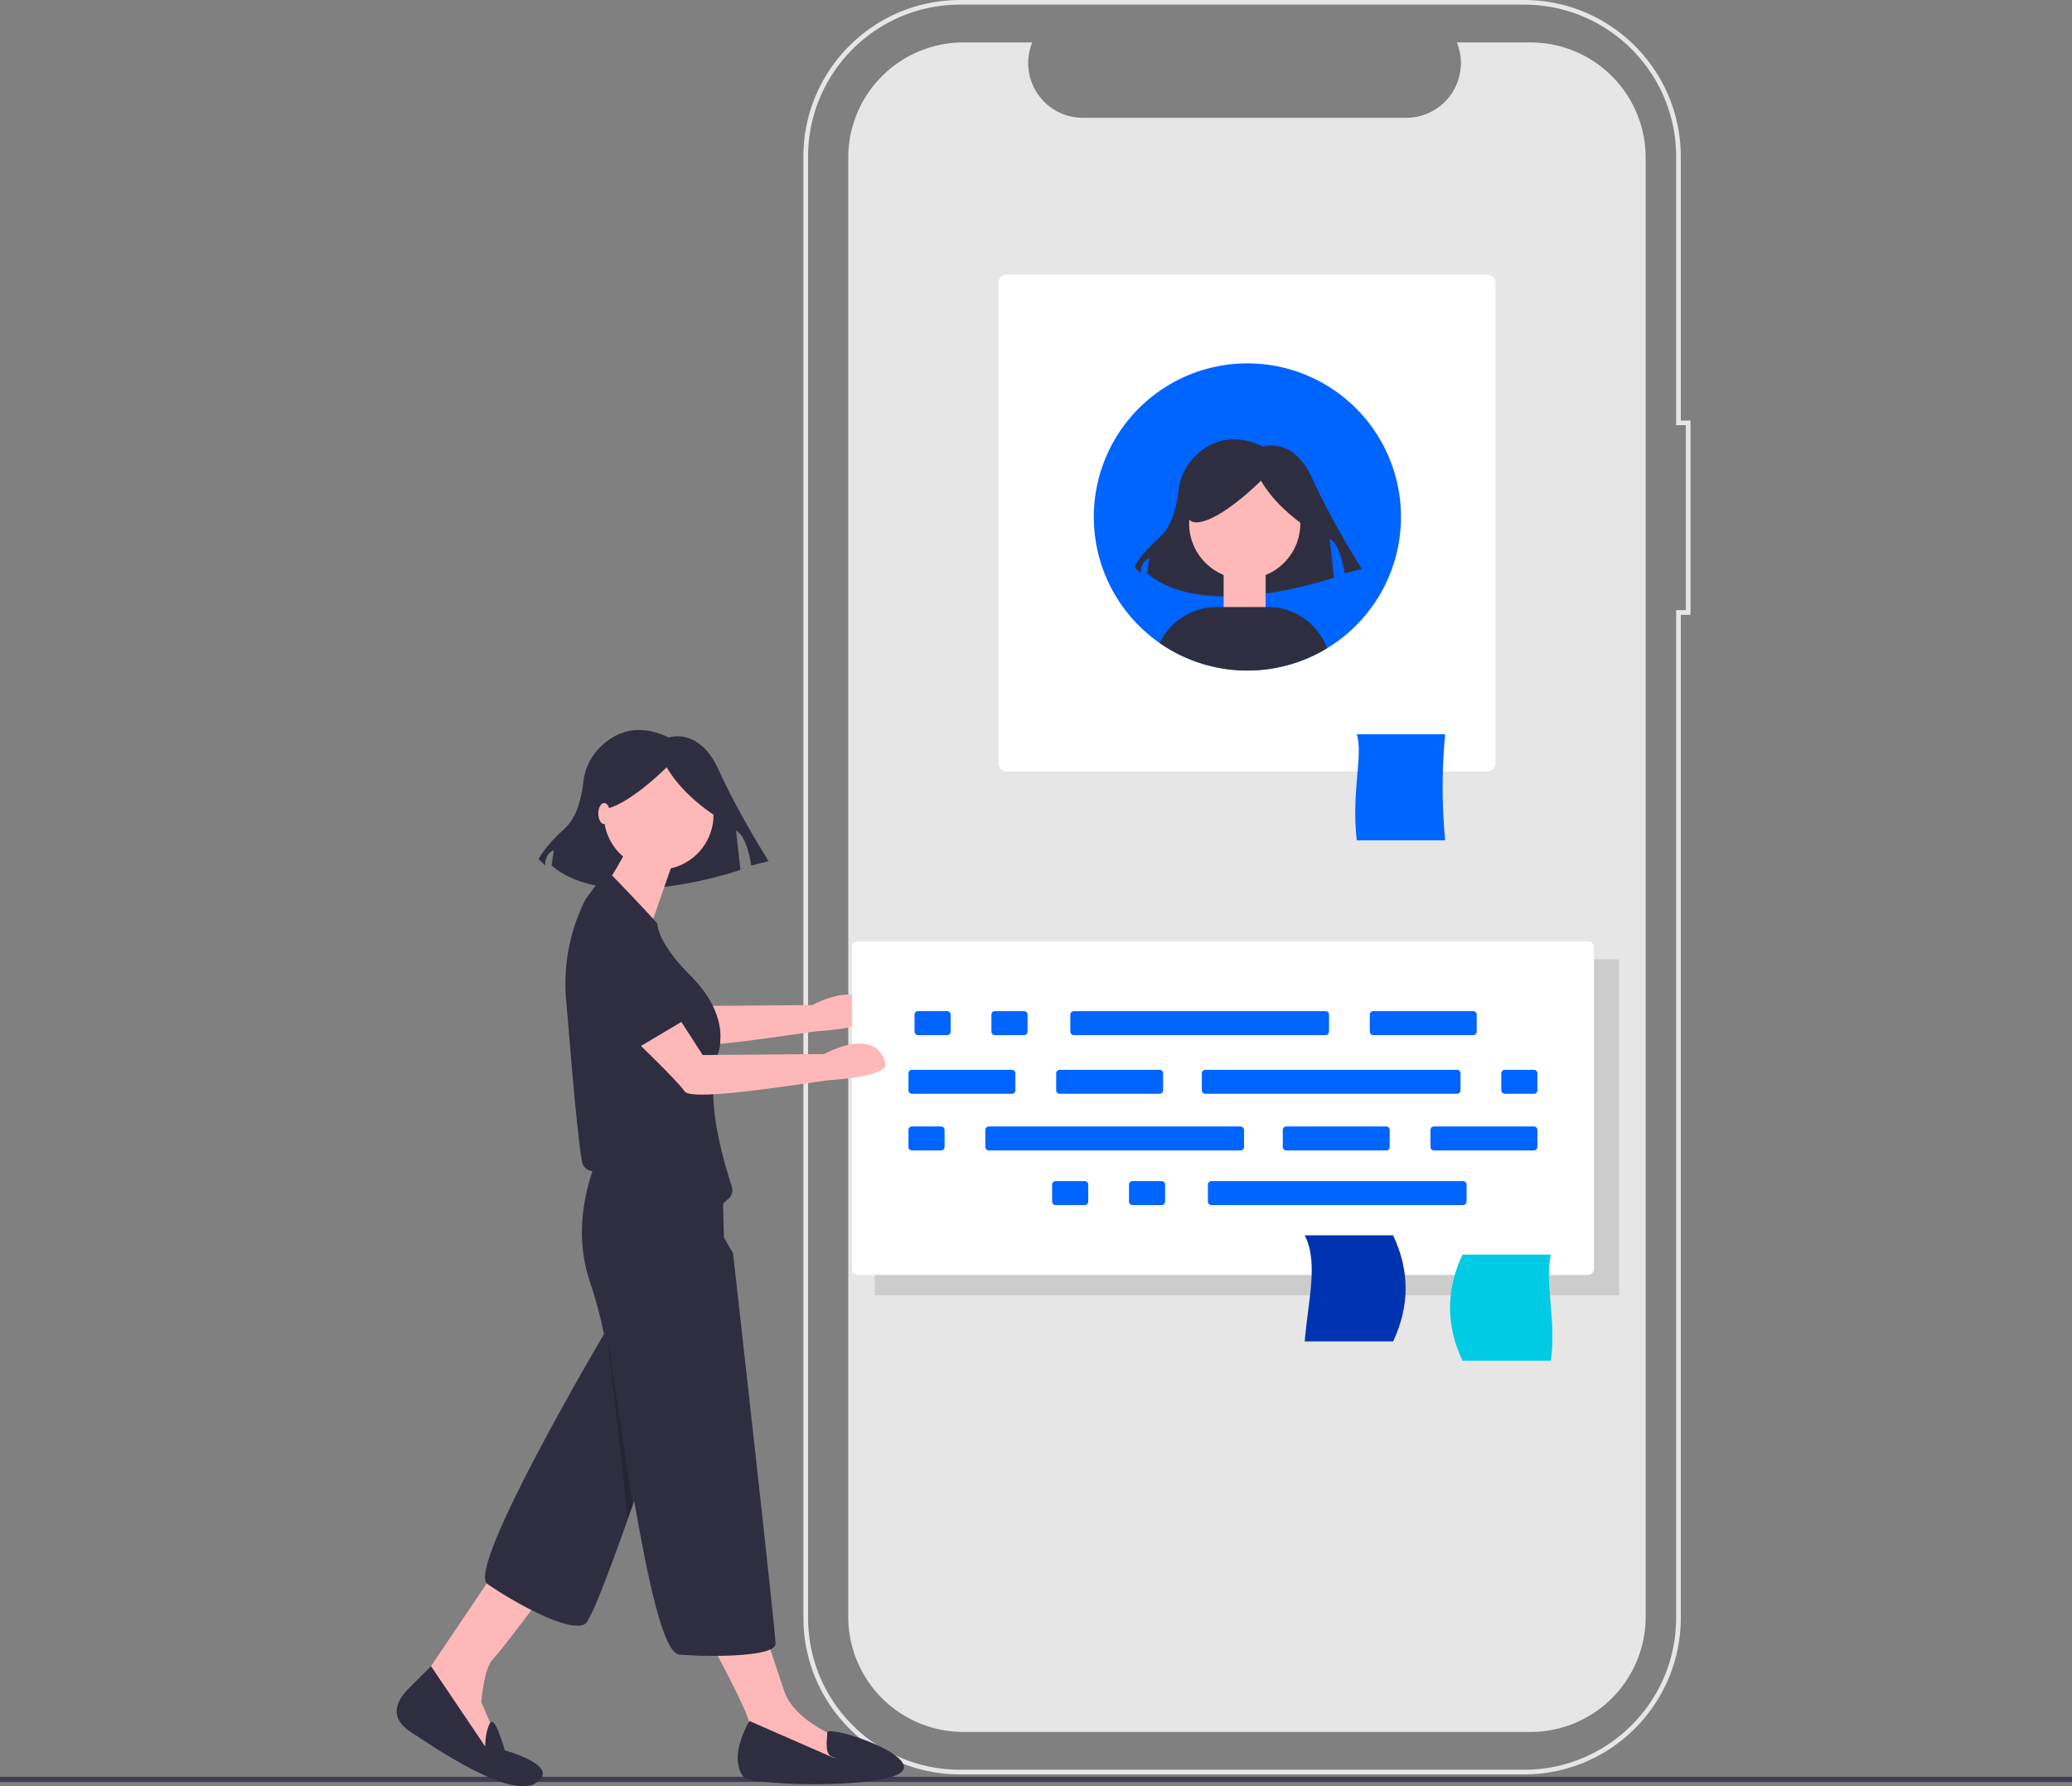 <svg xmlns="http://www.w3.org/2000/svg" xmlns:xlink="http://www.w3.org/1999/xlink" width="888" height="765.554" xmlns:v="https://vecta.io/nano"><rect width="100%" height="100%" fill="#808080" stroke="none"/><style><![CDATA[.B{fill:#ffb8b8}.C{fill:#2f2e41}.D{fill:#0064ff}]]></style><path d="M655.933 18.191H624.36a23.44 23.44 0 0 1-21.706 32.298H464.086c-7.807-.001-15.102-3.887-19.456-10.367a23.45 23.45 0 0 1-2.25-21.931h-29.49c-13.087 0-25.638 5.199-34.892 14.453s-14.453 21.805-14.453 34.892v625.409c0 13.087 5.199 25.638 14.453 34.892s21.805 14.453 34.892 14.453h243.043c13.087 0 25.638-5.199 34.892-14.453s14.453-21.805 14.453-34.892V67.536c0-13.087-5.199-25.638-14.453-34.892s-21.805-14.453-34.892-14.453zm-2.666 742.29H411.389c-37.028-.042-67.035-30.049-67.077-67.077V67.077C344.354 30.048 374.361.042 411.389 0h241.877c37.028.042 67.035 30.049 67.076 67.077v113.167h4.168v83.266h-4.168v429.895c-.042 37.028-30.048 67.035-67.076 67.077zM411.389 2c-35.924.04-65.036 29.153-65.077 65.077v626.328c.041 35.924 29.153 65.037 65.077 65.077h241.877c35.924-.041 65.036-29.153 65.076-65.077V261.509h4.168v-79.266h-4.168V67.077C718.302 31.153 689.191 2.041 653.267 2z" fill="#e6e6e6"/><use xlink:href="#B" class="B"/><path d="M431.417 117.669c-1.932.002-3.498 1.568-3.5 3.5v206c.002 1.932 1.568 3.498 3.5 3.5h206c1.932-.002 3.498-1.568 3.5-3.5v-206c-.002-1.932-1.568-3.498-3.5-3.5z" fill="#fff"/><path d="M619.353 360.153H581.46c-2.37-21.079 2.859-36.791 0-45.472h37.894c-1.456 15.122-1.456 30.35 0 45.472z" class="D"/><path fill="#ccc" d="M374.912 411.169h319v144h-319z"/><path d="M600.417 221.559c0 26.622-16.037 50.622-40.632 60.81s-52.906 4.556-71.73-14.268-24.456-47.135-14.268-71.73 34.188-40.632 60.81-40.632a65.79 65.79 0 0 1 65.82 65.82z" class="D"/><path d="M367.616 403.418c-1.38.002-2.498 1.12-2.5 2.5v138c.001 1.38 1.12 2.499 2.5 2.5h313c1.38-.001 2.499-1.12 2.5-2.5v-138c-.001-1.38-1.12-2.499-2.5-2.5z" fill="#fff"/><g class="D"><use xlink:href="#C"/><use xlink:href="#D"/><path d="M393.447 433.363a1.5 1.5 0 0 0-1.5 1.5v7.272a1.5 1.5 0 0 0 1.5 1.5h12.475a1.5 1.5 0 0 0 1.5-1.5v-7.272a1.5 1.5 0 0 0-1.5-1.5z"/><use xlink:href="#E"/><use xlink:href="#F"/><use xlink:href="#F" x="-32.951"/><path d="M519.178 506.2a1.5 1.5 0 0 0-1.5 1.5v7.273a1.5 1.5 0 0 0 1.5 1.5h107.858a1.5 1.5 0 0 0 1.5-1.5V507.7a1.5 1.5 0 0 0-1.5-1.5z"/><use xlink:href="#C" x="-134.403" y="25.146"/><use xlink:href="#C" x="-197.703" y="25.146"/><use xlink:href="#D" x="218.513" y="25.146"/><path d="M516.577 458.509a1.5 1.5 0 0 0-1.5 1.5v7.272a1.5 1.5 0 0 0 1.5 1.5h107.857a1.5 1.5 0 0 0 1.5-1.5v-7.272a1.5 1.5 0 0 0-1.5-1.5z"/><use xlink:href="#C" x="-37.286" y="49.425"/><use xlink:href="#C" x="26.014" y="49.425"/><use xlink:href="#D" x="-35.552" y="49.425"/><use xlink:href="#E" x="-36.418" y="49.425"/></g><path d="M541.32 191.425s12.882-4.601 21.163 13.802 21.163 38.646 21.163 38.646l-7.361 1.84s-1.84-12.882-6.441-14.722l1.84 16.563s-55.209 19.323-80.053-1.84l.92-6.441s-3.681.92-3.681 6.441l-2.76-2.76s2.76-5.521 11.042-12.882c5.436-4.832 7.303-14.024 7.945-19.771.481-4.799 2.401-9.34 5.508-13.029 5.503-6.378 15.531-13.157 30.714-5.847z" class="C"/><circle cx="533.455" cy="224.374" r="23.819" class="B"/><path d="M561.91 227.264c-9.171-6.028-16.595-12.971-21.506-21.23 0 0-16.831 16.984-27.117 17.833s-.935-20.381-.935-20.381l18.701-4.246 17.766 1.698 14.026 8.492z" class="C"/><path d="M524.417 243.169h18v18h-18z" class="B"/><path d="M568.757 277.829c-22.253 13.5-50.369 12.626-71.74-2.23a27.04 27.04 0 0 1 24.4-15.43h22c11.312-.001 21.425 7.047 25.34 17.66z" class="C"/><path fill="#3f3d56" d="M0 761.497h888v2.241H0z"/><path d="M626.79 583.179h37.894c2.37-17.488-2.859-33.814 0-45.472H626.79q-10.702 22.736 0 45.472z" fill="#00cbe5"/><path d="M597.055 574.914h-37.894c1.421-17.484 6.002-33.811 0-45.472h37.894q10.702 22.736 0 45.472z" fill="#0033af"/><path d="M286.631 316.073s13.022-4.651 21.393 13.952 21.393 39.066 21.393 39.066l-7.441 1.86s-1.86-13.022-6.511-14.882l1.86 16.743s-55.809 19.533-80.922-1.86l.93-6.511s-3.721.93-3.721 6.511l-2.79-2.79s2.79-5.581 11.162-13.022c5.495-4.884 7.383-14.176 8.032-19.985.486-4.851 2.427-9.442 5.568-13.17 5.563-6.447 15.7-13.3 31.047-5.911z" class="C"/><path d="M211.283 674.681l-32.431 48.087 30.194 30.194 3.914-7.828-6.71-15.656s1.118-14.538 5.032-18.452 21.248-27.399 21.248-27.399z" class="B"/><path d="M252.661 519.235s-6.149 9.733 6.711 51.67c0 0-59.987 101.243-50.482 107.953s35.229 21.559 41.939 17.086 55.511-156.02 55.511-156.02zm-67.938 194.866l-9.785 9.785c-5.032 5.032-8.387 12.301 1.118 18.452s42.496 29.076 53.679 21.807-13.42-13.979-13.42-13.979-4.068-15.084-6.228-11.736-2.16 10.058-2.16 10.058z" class="C"/><g class="B"><path d="M302.985 700.961s17.893 32.99 17.893 36.904-1.118 15.097-1.118 15.097l34.108 8.387 11.742-5.592-3.914-10.065s-21.248-7.269-25.721-21.248l-9.506-28.517z"/><circle cx="282.296" cy="349.252" r="23.485"/><path d="M288.447 369.381l-11.212 32.216-24.574-10.968s16.775-25.721 16.775-29.076z"/></g><g class="C"><path d="M291.802 484.008h-29.635s-21.248 32.431-8.946 66.54c2.31 6.94 4.187 14.017 5.62 21.19 4.292 19.894 8.566 46.841 12.946 71.603 6.152 34.782 12.513 65.253 19.428 65.806 13.979 1.118 41.162.932 41.162-4.66s-18.208-167.359-18.208-167.359l-3.914-6.71-.74-29.227c-.243-9.594-8.115-17.231-17.712-17.183zm29.355 253.578s-6.43 10.904-4.753 18.732 4.473 6.71 16.775 7.828 54.238 1.118 54.238-6.71-32.714-17.994-32.852-14.868-1.256 9.277 2.099 10.395.28.28.28.28z"/><path d="M264.387 499.592c4.373 0 13.778-11.232 18.7-6.31 3.58 3.58 6.618 7.019 9.298 10.053 7.693 8.709 14.419 16.691 19.093 10.964.706-.866-1.669 1.134.312-.214a4.79 4.79 0 0 0 1.931-5.2c-6.781-21.246-11.004-41.599-5.612-58.6.4-1.35.591-2.753.567-4.16q.001-.309.029-.618c.285-3.137.214-14.374-12.661-27.248-11.766-11.766-14.024-18.997-14.321-22.259-.07-.76-19.037-20.439-19.037-20.439a4.77 4.77 0 0 0-5.711 1.603l-6.075 8.354c-6.604 13.076-9.487 27.716-8.332 42.32 1.645 18.955 4.501 56.442 6.846 69.963a4.94 4.94 0 0 0 1.829 3.116 4.71 4.71 0 0 0 4.821.571c2.609-1.215 5.446-1.861 8.324-1.895z"/></g><path opacity=".2" d="M271.168 645.108l-11.02-73.426 8.963 79.266 2.057-5.84z"/><use xlink:href="#B" x="5" y="21" class="B"/><path d="M261.231 410s9.085-5.923 21.559 4.61 14.968 19.958 14.968 19.958l-29.382 17.463s-28.704-30.563-7.145-42.03zm46.214-59.699c-9.271-6.093-16.776-13.112-21.74-21.461 0 0-17.014 17.168-27.411 18.027s-.945-20.602-.945-20.602l18.904-4.292 17.959 1.717 14.178 8.584z" class="C"/><ellipse cx="258.917" cy="348.669" rx="2.5" ry="4.5" class="B"/><defs ><path id="B" d="M280.16 406.386l16.001 24.783 52.034-.415s21.874-12.353 26.273 3.935c1.506 5.578-21.391 7.088-23.547 7.218-5.39.327-59.15 9.654-62.469 4.878s-20.777-21.464-20.777-21.464z"/><path id="C" d="M588.548 433.363a1.5 1.5 0 0 0-1.5 1.5v7.272a1.5 1.5 0 0 0 1.5 1.5h42.824a1.5 1.5 0 0 0 1.5-1.5v-7.272a1.5 1.5 0 0 0-1.5-1.5z"/><path id="D" d="M426.397 433.363a1.5 1.5 0 0 0-1.5 1.5v7.272a1.5 1.5 0 0 0 1.5 1.5h12.476a1.5 1.5 0 0 0 1.5-1.5v-7.272a1.5 1.5 0 0 0-1.5-1.5z"/><path id="E" d="M460.214 433.363a1.5 1.5 0 0 0-1.5 1.5v7.272a1.5 1.5 0 0 0 1.5 1.5h107.858a1.5 1.5 0 0 0 1.5-1.5v-7.272a1.5 1.5 0 0 0-1.5-1.5z"/><path id="F" d="M485.361 506.2a1.5 1.5 0 0 0-1.5 1.5v7.273a1.5 1.5 0 0 0 1.5 1.5h12.476a1.5 1.5 0 0 0 1.5-1.5V507.7a1.5 1.5 0 0 0-1.5-1.5z"/></defs></svg>
